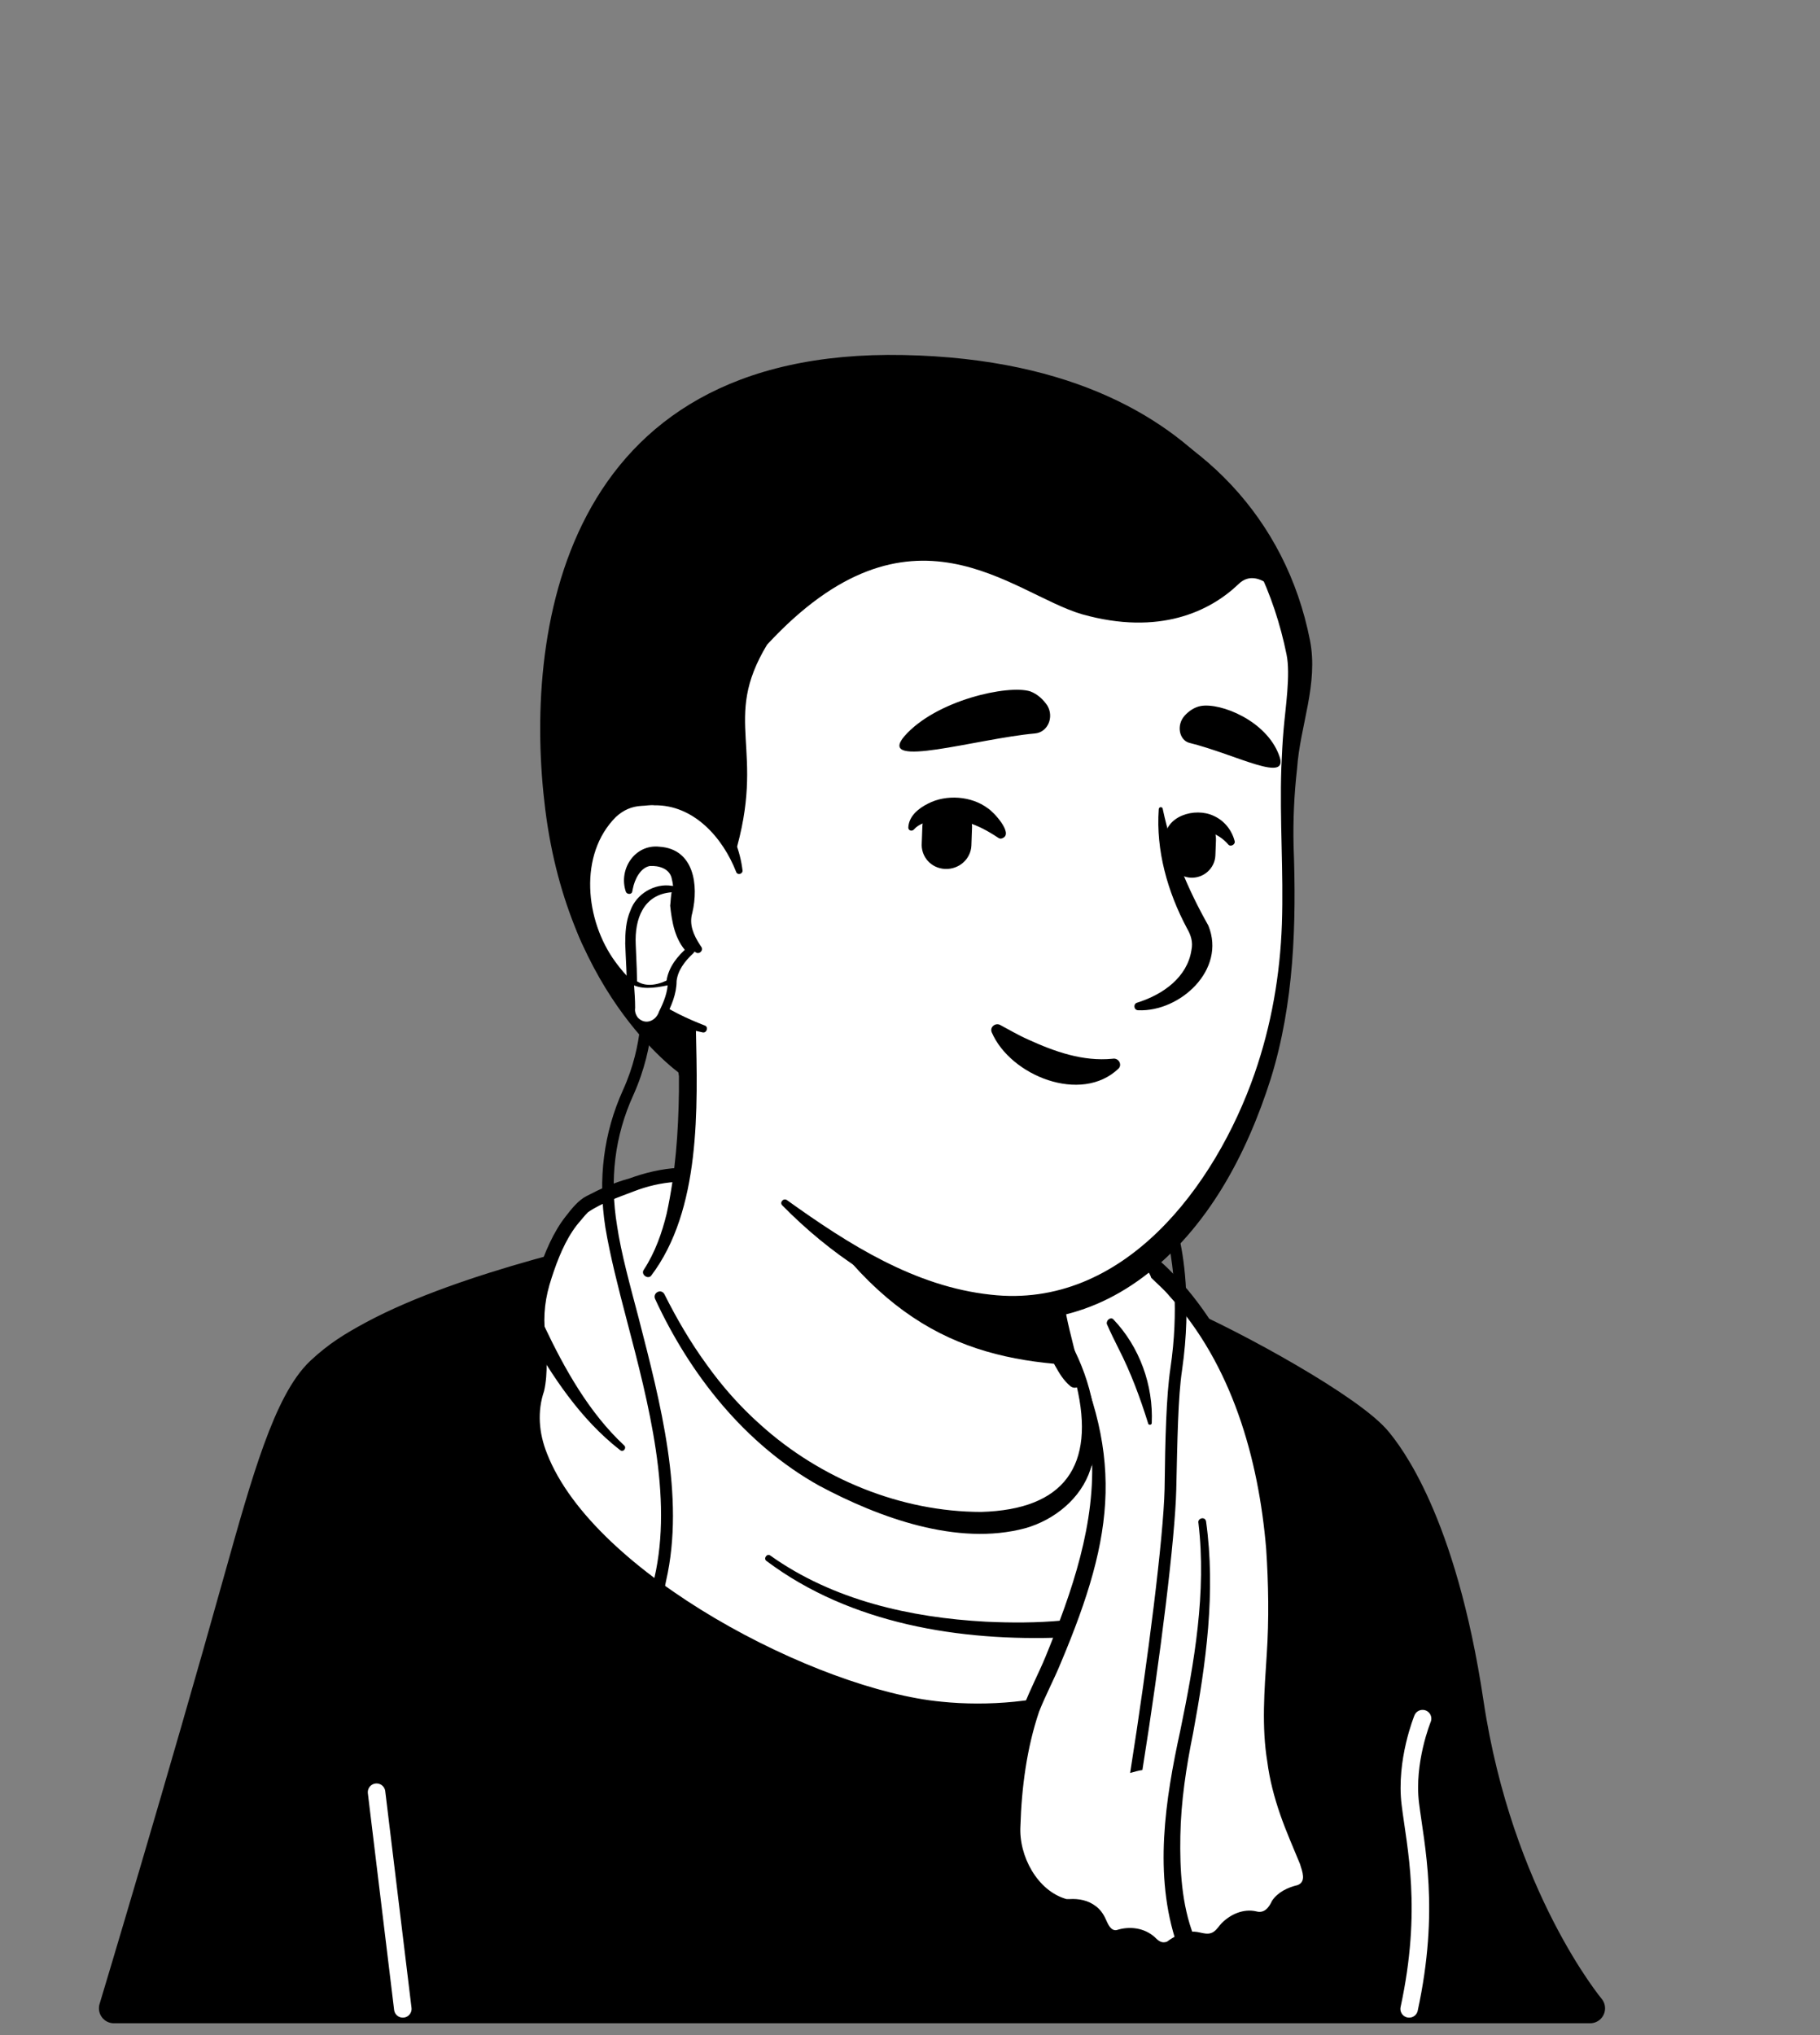 <svg width="85" height="95" viewBox="0 0 85 95" fill="none" xmlns="http://www.w3.org/2000/svg">
<rect x="0" y="0" width="85" height="95" fill="#808080" stroke="none"/>
<g clip-path="url(#clip0_159_2657)">
<path d="M65.212 76.875C65.021 77.012 64.803 77.148 64.612 77.284C64.394 77.421 64.203 77.557 63.985 77.666C63.794 77.775 63.631 77.884 63.44 77.993C63.413 78.02 63.386 78.02 63.358 78.048C62.731 78.429 62.077 78.784 61.423 79.111C61.232 79.22 61.014 79.329 60.823 79.411C60.823 79.411 60.796 79.438 60.769 79.438L60.114 79.765C59.678 79.983 59.215 80.174 58.778 80.365C58.56 80.474 58.315 80.556 58.097 80.637C57.879 80.719 57.633 80.828 57.415 80.91C57.197 80.992 56.952 81.101 56.734 81.183H56.706C56.488 81.264 56.243 81.346 56.025 81.428C55.534 81.592 55.016 81.755 54.526 81.919C54.362 81.973 54.171 82.028 54.008 82.082C53.49 82.246 52.972 82.382 52.454 82.491C52.263 82.546 52.072 82.573 51.854 82.627C51.363 82.737 50.845 82.846 50.355 82.955C50.246 82.982 50.164 82.982 50.055 83.009C49.891 83.036 49.7 83.064 49.537 83.091C49.291 83.118 49.073 83.173 48.828 83.2C48.719 83.227 48.61 83.227 48.501 83.254C48.365 83.282 48.201 83.309 48.037 83.309C47.601 83.364 47.138 83.418 46.702 83.473C46.565 83.5 46.402 83.5 46.265 83.527H46.238C46.047 83.554 45.856 83.554 45.666 83.582C45.475 83.609 45.284 83.609 45.093 83.609C44.984 83.609 44.848 83.636 44.739 83.636C44.521 83.636 44.33 83.663 44.139 83.663C43.866 83.663 43.621 83.691 43.349 83.691H41.985C30.481 83.527 20.149 78.647 12.761 70.905C12.761 70.905 12.761 70.878 12.734 70.878C11.916 70.142 12.625 66.216 15.924 63.735C20.067 60.6 29.99 58.638 29.99 58.638C29.99 58.638 33.834 58.011 48.092 60.982C56.434 62.727 62.786 65.262 66.33 72.132C67.066 73.549 67.802 75.73 65.212 76.875Z" fill="white"/>
<path d="M48.174 60.683C53.408 61.746 58.996 62.891 63.304 66.353C64.749 67.525 65.703 69.243 66.493 70.906C66.875 71.723 67.257 72.569 67.557 73.468C67.72 74.068 67.966 74.749 67.829 75.458C67.802 75.649 67.638 75.894 67.502 76.031C66.875 76.658 66.194 77.039 65.512 77.53C61.505 80.311 56.897 82.274 52.127 83.309C41.495 85.627 29.99 83.828 20.64 78.239C17.532 76.358 14.669 74.068 12.216 71.369C11.943 71.042 11.943 70.497 11.943 70.142C11.971 69.324 12.189 68.534 12.461 67.798C13.116 66.108 13.961 64.417 15.406 63.245C16.442 62.536 17.559 61.937 18.704 61.446C22.303 59.919 26.092 58.856 29.99 58.42C30.317 58.393 30.372 58.856 30.045 58.911C26.31 59.674 22.603 60.819 19.14 62.373C17.886 63 16.55 63.545 15.542 64.526C14.588 65.562 13.906 66.844 13.361 68.152C13.007 68.943 12.761 70.197 12.87 70.824C14.588 72.868 16.605 74.668 18.786 76.222C30.727 84.564 48.855 85.109 61.559 78.157C62.704 77.53 63.822 76.821 64.885 76.085C65.403 75.731 65.948 75.431 66.357 75.022C66.384 74.995 66.357 75.022 66.357 75.049C66.357 75.077 66.33 75.104 66.33 75.104C66.357 74.777 66.248 74.341 66.112 73.904C65.621 72.323 64.83 70.66 63.985 69.215C62.65 67.062 60.387 65.699 58.097 64.608C56.516 63.872 54.853 63.3 53.163 62.754C51.472 62.209 49.755 61.746 48.037 61.337C47.601 61.228 47.738 60.601 48.174 60.683Z" fill="black"/>
</g>
<g clip-path="url(#clip1_159_2657)">
<path d="M32.608 61.173C32.608 61.173 32.063 57.792 31.136 57.983C28.928 58.501 21.785 60.001 17.423 62.345C16.469 62.863 15.788 63.272 14.97 64.035C13.47 65.453 12.435 69.133 11.181 73.604C8.509 83.173 5.319 93.75 5.319 93.75H74.263C74.263 93.75 69.956 88.598 68.593 79.492C67.312 70.932 64.776 67.852 64.34 67.306C63.141 65.807 57.634 62.781 54.962 61.636C50.873 59.891 46.757 63.544 45.584 63.463C43.513 63.408 32.608 61.173 32.608 61.173Z" fill="black" stroke="black" stroke-width="1.397" stroke-miterlimit="10" stroke-linecap="round" stroke-linejoin="round"/>
<path d="M18.813 93.777L17.586 83.663M66.439 80.228C66.439 80.228 65.621 82.219 65.867 84.209C66.112 86.199 66.821 89.116 65.812 93.777" stroke="white" stroke-width="0.818" stroke-miterlimit="10" stroke-linecap="round" stroke-linejoin="round"/>
<path d="M29.445 55.23C29.445 55.23 27.482 55.938 27.128 56.32C26.773 56.702 26.61 56.947 26.61 56.947C26.61 56.947 25.628 58.038 25.083 60.682C24.838 61.8 25.41 63.626 24.974 65.071C23.72 69.078 29.663 75.24 39.477 78.865C46.92 81.619 55.125 79.111 56.27 73.931C57.361 68.942 56.706 66.679 56.188 65.071C55.153 61.963 54.825 61.091 53.435 59.891C52.563 59.128 51.963 60.709 48.692 61.609C47.683 61.881 46.456 62.099 44.875 62.154C35.47 62.508 35.252 56.811 33.834 55.311C33.507 54.984 31.653 54.439 29.445 55.23Z" fill="white"/>
<path d="M29.609 55.611C28.9 55.884 28.082 56.157 27.455 56.593C27.292 56.757 27.101 57.002 26.937 57.193C26.392 57.901 26.038 58.801 25.765 59.646C25.465 60.546 25.356 61.364 25.465 62.318C25.52 63.163 25.602 64.09 25.411 64.935C25.084 65.889 25.165 66.898 25.547 67.852C27.728 73.468 38.169 78.893 43.976 79.438C48.228 79.874 54.144 78.702 55.753 74.258C56.571 71.096 56.898 67.661 55.698 64.581C55.235 63.272 54.853 61.827 53.981 60.764C53.844 60.6 53.681 60.437 53.517 60.273L53.272 60.055C53.19 60.001 53.136 59.946 53.054 59.946C52.699 59.892 52.263 60.246 51.936 60.437C49.483 62.045 46.429 62.454 43.539 62.345C40.65 62.291 37.542 61.418 35.743 59.019C34.843 57.956 34.434 56.593 33.616 55.53L33.589 55.502L33.535 55.475C32.281 54.957 30.808 55.148 29.609 55.611ZM29.391 55.012C30.808 54.494 32.58 54.221 33.944 54.984C34.298 55.312 34.516 55.802 34.734 56.239C35.143 57.111 35.525 57.956 36.07 58.719C37.678 61.146 40.732 61.936 43.512 61.936C45.393 61.963 47.329 61.8 49.101 61.2C50.001 60.9 50.846 60.491 51.636 59.973C52.181 59.619 52.945 59.074 53.544 59.646C54.226 60.191 54.798 60.9 55.18 61.664C55.807 62.999 56.243 64.362 56.707 65.753C57.525 68.615 57.143 71.614 56.489 74.449C54.798 79.411 48.556 80.692 43.921 80.201C38.251 79.602 29.882 75.158 26.392 70.632C25.22 69.079 24.157 67.116 24.675 65.099C24.974 64.226 24.893 63.299 24.811 62.345C24.675 61.391 24.811 60.355 25.138 59.428C25.411 58.501 25.874 57.465 26.419 56.784C26.692 56.429 27.019 56.02 27.401 55.83C28.028 55.502 28.682 55.203 29.391 55.012Z" fill="black"/>
<path d="M48.748 61.991C46.403 62.509 44.004 62.509 41.632 62.318C38.47 62.045 35.253 61.01 32.99 58.692C32.418 58.147 31.9 57.493 31.382 56.975C31.218 56.811 31.218 56.539 31.382 56.375C31.546 56.212 31.845 56.212 31.982 56.402C32.5 57.057 32.936 57.656 33.454 58.229C36.071 61.173 40.187 62.018 43.977 61.909C45.503 61.855 47.057 61.718 48.529 61.228C49.075 61.037 49.32 61.855 48.748 61.991Z" fill="black"/>
<path d="M53.627 58.91C56.107 60.982 60.415 66.407 59.379 78.538C58.861 84.536 61.778 87.017 61.123 87.971C61.014 88.134 60.878 88.216 60.769 88.243C60.306 88.353 59.869 88.57 59.651 89.007C59.569 89.198 59.433 89.334 59.242 89.443C59.079 89.552 58.888 89.552 58.724 89.525C58.152 89.388 57.525 89.716 57.17 90.206C57.034 90.397 56.871 90.533 56.625 90.588C56.462 90.642 56.298 90.615 56.189 90.588C55.726 90.452 55.208 90.588 54.799 90.915C54.69 90.997 54.581 91.051 54.444 91.051C54.199 91.051 54.008 90.942 53.845 90.779C53.463 90.424 52.918 90.288 52.373 90.479C52.318 90.506 52.291 90.506 52.236 90.506C51.855 90.561 51.555 90.261 51.337 89.743C51.118 89.252 50.6 89.034 50.055 89.088C49.946 89.088 49.837 89.088 49.701 89.061C48.638 88.816 47.275 87.344 47.247 85.544C47.22 83.772 47.629 80.692 48.311 79.247C50.41 74.803 51.173 71.614 51.282 69.215C51.5 64.826 48.719 60.9 48.992 60.819C51.773 60.246 53.627 58.91 53.627 58.91Z" fill="white"/>
<path d="M53.627 58.501C54.336 58.883 54.908 59.591 55.453 60.191C58.261 63.544 59.434 67.933 59.761 72.241C59.87 73.904 59.897 75.594 59.761 77.257L59.679 78.511C59.488 80.528 59.679 82.6 60.361 84.508C60.633 85.272 60.96 86.008 61.287 86.798C61.478 87.234 61.614 87.889 61.206 88.27C61.069 88.461 60.769 88.516 60.524 88.597C60.279 88.679 60.061 88.816 59.924 89.034C59.706 89.497 59.215 89.906 58.67 89.797C58.261 89.688 57.825 89.879 57.525 90.179C57.225 90.588 56.816 90.942 56.271 90.86C55.917 90.778 55.562 90.724 55.208 90.915C55.072 90.969 54.963 91.078 54.854 91.16C54.526 91.351 54.118 91.296 53.818 91.106C53.6 90.969 53.545 90.833 53.354 90.751C53.082 90.615 52.727 90.588 52.427 90.697C51.746 90.915 51.255 90.315 51.037 89.77C50.846 89.361 50.328 89.279 49.919 89.334C49.62 89.334 49.32 89.225 49.047 89.088C47.875 88.434 47.111 87.207 46.948 85.871C46.866 84.59 47.03 83.336 47.221 82.082C47.357 81.264 47.548 80.419 47.82 79.629C48.12 78.838 48.502 78.129 48.829 77.339C50.056 74.34 51.201 71.096 50.983 67.797C50.764 65.534 49.919 63.408 48.856 61.418C48.747 61.173 48.474 60.736 48.856 60.6C50.355 60.246 51.8 59.619 53.082 58.746C53.3 58.664 53.436 58.501 53.627 58.501ZM53.6 59.319C53.654 59.319 53.709 59.319 53.763 59.292C53.845 59.237 53.791 59.264 53.791 59.264C53.054 59.673 52.291 60.028 51.501 60.328C50.737 60.6 49.647 60.927 49.02 61.036C49.074 61.009 49.129 60.955 49.129 60.873C49.183 61.091 49.456 61.581 49.538 61.8C52.564 67.824 52.1 71.559 49.538 77.638C49.238 78.374 48.829 79.138 48.529 79.901C47.956 81.591 47.711 83.445 47.657 85.244C47.575 86.635 48.447 88.27 49.81 88.652H49.947C50.383 88.625 50.819 88.707 51.173 88.979C51.364 89.115 51.528 89.334 51.637 89.579C51.746 89.824 51.882 90.151 52.155 90.097C52.755 89.906 53.436 89.988 53.927 90.424C54.118 90.615 54.254 90.724 54.499 90.642C54.826 90.397 55.208 90.206 55.644 90.179C55.999 90.124 56.353 90.397 56.68 90.179C56.844 90.07 56.925 89.906 57.062 89.77C57.471 89.361 58.071 89.088 58.67 89.225C59.052 89.334 59.27 89.034 59.406 88.734C59.679 88.325 60.142 88.107 60.606 87.998C61.015 87.834 60.824 87.371 60.715 87.016C60.415 86.28 60.061 85.49 59.788 84.699C59.515 83.909 59.297 83.091 59.188 82.246C58.916 80.61 59.052 78.892 59.161 77.23C59.27 75.594 59.243 73.931 59.134 72.295C58.779 68.07 57.525 63.681 54.608 60.491C54.363 60.191 54.036 59.919 53.763 59.646C53.736 59.537 53.681 59.455 53.6 59.319Z" fill="black"/>
<path d="M49.674 76.439C44.848 76.63 39.723 75.812 35.798 72.868C35.634 72.759 35.825 72.486 35.988 72.623C38.905 74.695 42.504 75.512 46.048 75.703C47.22 75.758 48.447 75.758 49.592 75.649C50.164 75.594 50.246 76.385 49.674 76.439ZM51.991 61.582C53.218 62.863 53.872 64.662 53.79 66.434C53.79 66.516 53.654 66.543 53.627 66.462C53.245 65.235 52.809 64.062 52.236 62.945C52.046 62.563 51.855 62.181 51.691 61.8C51.664 61.609 51.882 61.473 51.991 61.582ZM54.963 90.751C53.872 87.535 54.417 84.018 55.126 80.774C55.78 77.611 56.353 74.313 55.971 71.096C55.917 70.878 56.271 70.769 56.326 71.014C56.789 74.313 56.326 77.639 55.726 80.883C55.399 82.491 55.153 84.1 55.126 85.708C55.099 87.262 55.181 88.898 55.753 90.37C55.944 90.915 55.208 91.269 54.963 90.751ZM25.411 61.882C26.365 63.899 27.51 65.944 29.146 67.47C29.282 67.579 29.119 67.825 28.955 67.688C27.101 66.243 25.793 64.253 24.648 62.236C24.43 61.745 25.193 61.364 25.411 61.882ZM51.146 68.043C49.646 72.023 45.394 71.778 42.122 70.224C42.013 70.169 41.959 70.06 42.013 69.951C42.068 69.842 42.177 69.787 42.286 69.842C43.049 70.142 43.84 70.414 44.63 70.551C47.002 71.069 49.565 70.305 50.355 67.825C50.492 67.279 51.282 67.525 51.146 68.043Z" fill="black"/>
</g>
<path d="M50.737 67.934C50.164 70.742 46.457 72.432 40.214 69.897C33.726 67.279 30.918 61.037 30.209 59.183C34.053 51.986 31.381 46.997 31.381 46.997C40.241 46.234 47.983 56.593 47.983 56.593L49.183 61.718C49.292 62.154 49.51 62.536 49.837 62.809C50.41 63.817 51.091 66.135 50.737 67.934Z" fill="white"/>
<path d="M30.073 59.265C30.591 58.474 30.919 57.547 31.137 56.648C31.546 54.766 31.682 52.858 31.709 50.95V50.241C31.627 49.532 31.382 48.796 31.109 48.142C30.755 47.27 32.036 46.724 32.445 47.597C32.5 47.706 32.5 47.897 32.5 48.006C32.581 51.713 32.745 56.484 30.401 59.564C30.237 59.728 29.91 59.483 30.073 59.265ZM48.284 56.538C48.693 56.784 48.829 57.111 48.883 57.438C49.047 58.092 48.992 58.801 49.156 59.483C49.292 60.137 49.701 60.764 49.81 61.446C49.947 62.154 50.356 63.654 50.519 64.39C50.574 64.553 50.465 64.744 50.274 64.771C50.165 64.799 50.083 64.771 50.001 64.717C49.647 64.417 49.483 64.117 49.265 63.735C48.911 63.081 48.665 62.481 48.447 61.745C48.257 61.091 48.338 60.382 48.175 59.701C48.038 59.047 47.657 58.419 47.52 57.738C47.439 57.411 47.411 57.056 47.657 56.648C47.82 56.484 48.093 56.429 48.284 56.538Z" fill="black"/>
<path d="M50.246 63.735C45.039 63.463 40.786 61.827 36.643 54.439C40.132 57.52 44.248 58.692 48.583 59.237L49.156 61.745C49.265 62.181 49.919 63.463 50.246 63.735Z" fill="black"/>
<path d="M50.028 62.726C50.955 64.471 51.501 66.652 50.928 68.588C50.492 69.951 49.238 70.959 47.875 71.341C44.712 72.186 41.059 70.85 38.252 69.351C34.789 67.415 32.227 64.171 30.591 60.627C30.482 60.355 30.864 60.137 31.027 60.409C31.6 61.554 32.254 62.672 32.99 63.681C33.726 64.716 34.571 65.671 35.525 66.516C38.306 69.024 42.068 70.578 45.83 70.578C49.701 70.469 51.173 68.424 50.274 64.662C50.138 64.062 49.919 63.435 49.62 62.917C49.456 62.699 49.865 62.454 50.028 62.726Z" fill="black"/>
<path d="M60.577 29.986C61.068 32.276 60.114 33.312 60.114 39.445C60.114 42.526 59.814 46.043 59.214 49.423C58.587 52.913 56.843 56.211 53.926 58.665C49.509 62.345 44.875 62.508 39.395 58.228C38.632 57.629 35.96 55.611 35.279 54.93C33.752 53.431 33.616 49.559 32.635 48.06C31.953 47.024 31.544 48.687 29.99 46.97C27.837 44.625 25.247 39.909 26.528 31.567C28.6 18.045 39.313 16.464 47.247 17.963C55.18 19.436 59.269 23.961 60.577 29.986Z" fill="white"/>
<path d="M31.299 49.342C30.345 47.788 29.009 46.479 28.137 44.871C25.492 39.991 24.947 34.048 26.365 28.705C29.391 17.255 40.513 15.292 50.6 18.4C56.052 20.09 60.06 24.206 61.177 29.877C61.586 31.922 60.714 33.884 60.578 35.874C60.441 37.074 60.387 38.273 60.414 39.473C60.55 43.126 60.441 46.834 59.351 50.35C58.233 53.867 56.407 57.356 53.381 59.619C47.683 63.872 40.949 60.764 36.533 56.266C36.397 56.13 36.588 55.911 36.751 56.021C39.641 58.092 42.721 60.055 46.265 60.437C52.454 61.146 56.761 55.366 58.588 50.132C59.378 47.869 59.787 45.498 59.869 43.126C59.951 40.7 59.76 38.273 59.842 35.847C59.869 35.247 59.896 34.62 59.951 34.021C60.032 33.066 60.278 31.485 60.087 30.558C59.514 27.723 58.26 24.997 56.243 22.898C51.527 18.018 42.64 16.628 36.37 18.89C29.009 21.589 27.073 28.977 26.665 36.065C26.392 40.318 27.646 44.462 30.863 47.379L32.144 48.715C32.662 49.26 31.735 49.996 31.299 49.342Z" fill="black"/>
<path d="M34.516 40.672C34.516 40.672 33.671 36.583 29.691 37.074C26.256 37.51 25.056 45.743 32.853 48.033" fill="white"/>
<path d="M32.499 44.461C31.872 44.107 31.436 43.507 31.409 42.771C31.436 42.226 31.517 41.599 31.381 41.054C31.299 40.536 30.754 40.4 30.345 40.427C29.909 40.508 29.637 41.054 29.555 41.49C29.555 41.517 29.527 41.599 29.527 41.626C29.5 41.763 29.282 41.763 29.228 41.626C28.873 40.563 29.664 39.391 30.809 39.527C32.417 39.636 32.635 41.326 32.335 42.608C32.172 43.153 32.39 43.644 32.69 44.107L32.744 44.189C32.881 44.352 32.663 44.571 32.499 44.461ZM54.308 37.782C54.717 39.718 55.48 41.517 56.434 43.207C57.279 45.279 55.099 47.242 53.163 47.16C52.945 47.16 52.918 46.86 53.108 46.806C54.335 46.424 55.453 45.606 55.644 44.352C55.726 43.971 55.617 43.644 55.426 43.316C54.526 41.626 53.981 39.691 54.117 37.782C54.117 37.646 54.308 37.646 54.308 37.782Z" fill="black"/>
<path d="M34.38 40.7C33.753 39.091 32.39 37.565 30.563 37.592C30.4 37.565 30.127 37.619 29.964 37.619C29.5 37.646 29.119 37.81 28.764 38.137C27.019 39.882 27.319 42.962 28.737 44.898C29.228 45.579 29.855 46.179 30.563 46.67C31.272 47.16 32.063 47.542 32.908 47.869C33.099 47.924 33.017 48.224 32.826 48.196C31 47.815 29.255 46.915 28.055 45.416C26.202 43.18 25.82 39.446 28.028 37.265C28.519 36.828 29.2 36.501 29.882 36.501C30.1 36.501 30.427 36.447 30.645 36.501C31.79 36.556 32.881 37.128 33.589 38.028C34.216 38.791 34.571 39.718 34.68 40.645C34.68 40.809 34.434 40.863 34.38 40.7Z" fill="black"/>
<path d="M42.203 16.573C26.092 16.246 24.456 29.74 25.465 37.782C26.583 46.724 31.926 50.241 31.926 50.241L32.28 47.869C32.28 47.869 30.999 47.433 29.772 46.533C25.519 43.316 26.828 37.455 29.718 37.101C32.607 36.719 33.861 38.818 34.298 39.963C35.824 34.92 33.671 33.666 35.824 30.095C42.558 22.816 47.247 27.723 50.545 28.677C54.144 29.686 56.516 28.541 57.851 27.259C58.806 26.333 60.032 28.077 60.032 28.077C60.032 28.077 58.26 16.9 42.203 16.573Z" fill="black"/>
<path d="M48.338 34.238C48.938 34.184 49.238 33.475 48.911 32.93C48.72 32.657 48.474 32.412 48.12 32.275C47.084 31.948 43.704 32.684 42.232 34.374C40.923 35.928 45.612 34.483 48.338 34.238ZM55.535 34.674C55.072 34.538 54.935 33.856 55.317 33.42C55.508 33.202 55.781 33.011 56.08 32.957C57.007 32.793 59.134 33.638 59.733 35.247C60.279 36.637 57.743 35.22 55.535 34.674ZM44.14 40.563C43.486 40.536 42.995 39.99 43.05 39.336L43.077 38.573C43.104 37.919 43.649 37.428 44.303 37.482C44.958 37.51 45.449 38.055 45.394 38.709L45.367 39.472C45.339 40.099 44.794 40.59 44.14 40.563ZM55.617 40.972C55.017 40.944 54.554 40.426 54.581 39.827L54.608 39.118C54.636 38.518 55.154 38.055 55.753 38.082C56.353 38.109 56.816 38.627 56.789 39.227L56.762 39.936C56.735 40.536 56.217 40.999 55.617 40.972Z" fill="black"/>
<path d="M46.592 39.091C45.693 38.491 44.711 38.083 43.621 38.301C43.267 38.355 42.912 38.464 42.694 38.709C42.612 38.819 42.421 38.791 42.421 38.628C42.449 38.083 42.912 37.728 43.348 37.51C44.193 37.074 45.366 37.156 46.129 37.728C46.402 37.892 47.328 38.9 46.838 39.118C46.729 39.173 46.674 39.146 46.592 39.091ZM54.389 39.227C54.389 38.083 55.806 37.673 56.679 38.083C57.169 38.301 57.524 38.737 57.66 39.255C57.715 39.418 57.469 39.555 57.36 39.418C56.897 38.873 56.106 38.6 55.479 38.928C55.288 39.037 55.261 39.118 55.207 39.227C55.207 39.773 54.416 39.745 54.389 39.227Z" fill="black"/>
<path d="M52.236 49.886C50.491 51.549 47.193 50.214 46.32 48.196C46.211 47.951 46.484 47.733 46.702 47.842C47.165 48.087 47.574 48.333 48.01 48.523C49.264 49.096 50.573 49.559 51.963 49.423C52.236 49.368 52.427 49.696 52.236 49.886Z" fill="black"/>
<path d="M31.462 41.517C31.462 41.517 29.281 41.19 29.445 44.243C29.527 45.797 29.527 46.642 29.499 47.078C29.472 47.378 29.663 47.651 29.936 47.76C30.263 47.896 30.617 47.76 30.781 47.433C31.026 46.997 31.299 46.397 31.299 45.906C31.299 45.088 32.171 44.352 32.171 44.352C32.171 44.352 31.38 43.671 31.462 41.517Z" fill="white"/>
<path d="M31.381 41.599C31.381 41.626 31.408 41.653 31.435 41.653H31.353C30.045 41.762 29.636 42.907 29.69 44.08C29.718 44.843 29.772 45.606 29.745 46.342C29.799 46.751 29.554 47.296 29.963 47.514C30.208 47.651 30.535 47.542 30.645 47.269C30.89 46.778 31.135 46.288 31.135 45.742C31.244 45.115 31.653 44.625 32.089 44.243V44.461C31.517 43.861 31.381 43.044 31.299 42.28C31.326 42.089 31.326 41.789 31.381 41.599ZM31.571 41.408C31.653 42.171 31.653 42.962 31.98 43.643C32.062 43.834 32.199 44.052 32.362 44.188C32.471 44.27 32.471 44.434 32.362 44.516C31.98 44.87 31.653 45.306 31.599 45.797C31.599 46.397 31.353 46.969 31.081 47.487C30.863 47.951 30.236 48.196 29.772 47.923C29.472 47.76 29.254 47.433 29.254 47.078C29.254 46.806 29.282 46.587 29.282 46.315C29.282 45.552 29.227 44.816 29.2 44.052C29.2 43.562 29.227 42.989 29.445 42.498C29.718 41.735 30.563 41.217 31.381 41.353C31.462 41.353 31.544 41.381 31.571 41.408Z" fill="black"/>
<path d="M31.108 73.795C32.008 69.869 30.836 65.453 29.827 61.527C29.418 59.973 29.009 58.501 28.819 57.22C28.464 55.066 28.709 53.022 29.582 51.113C30.645 48.742 30.482 46.724 30.482 46.642L29.936 46.697C29.936 46.724 30.1 48.687 29.091 50.895C28.192 52.885 27.919 55.039 28.273 57.301C28.491 58.61 28.873 60.109 29.282 61.663C30.291 65.507 31.436 69.869 30.563 73.658C30.073 75.757 31.027 79.192 32.39 82.627C32.608 82.655 32.799 82.682 33.017 82.709C31.626 79.274 30.645 75.812 31.108 73.795Z" fill="black"/>
<path d="M29.527 45.824C29.554 46.424 29.527 46.833 29.527 47.078C29.5 47.378 29.691 47.651 29.963 47.76C30.29 47.896 30.645 47.76 30.808 47.433C31.054 46.996 31.326 46.397 31.326 45.906V45.797C30.781 46.015 30.127 46.178 29.527 45.824Z" fill="white"/>
<path d="M29.609 45.934C29.636 46.315 29.663 46.67 29.663 47.051C29.636 47.215 29.691 47.379 29.8 47.515C30.154 47.869 30.645 47.651 30.781 47.215C30.999 46.779 31.19 46.315 31.19 45.825L31.381 45.961C30.781 46.07 30.154 46.233 29.582 45.988C29.582 45.988 29.609 45.961 29.609 45.934ZM29.473 45.688C29.527 45.688 29.636 45.715 29.691 45.77C30.181 46.124 30.808 45.961 31.299 45.688C31.381 45.634 31.517 45.715 31.49 45.825C31.463 46.452 31.217 47.051 30.89 47.596C30.59 48.005 29.963 48.033 29.609 47.678C29.445 47.515 29.364 47.242 29.391 47.024C29.391 46.561 29.445 46.124 29.473 45.688ZM55.207 63.953C55.671 60.736 55.235 58.447 55.071 57.765C54.989 57.82 54.935 57.901 54.853 57.956C54.771 58.038 54.69 58.092 54.608 58.174C54.771 59.046 55.071 61.118 54.662 63.872C54.471 65.153 54.417 67.17 54.39 69.515C54.335 71.777 53.626 77.421 52.781 82.764C52.972 82.709 53.163 82.655 53.354 82.627C54.199 77.339 54.88 71.805 54.935 69.542C54.989 67.198 55.017 65.207 55.207 63.953Z" fill="black"/>
<defs>
<clipPath id="clip0_159_2657">
<rect width="83.42" height="83.42" fill="white" transform="translate(0.848 0.98)"/>
</clipPath>
<clipPath id="clip1_159_2657">
<rect width="83.42" height="93.507" fill="white" transform="translate(0.848 0.98)"/>
</clipPath>
</defs>
</svg>
